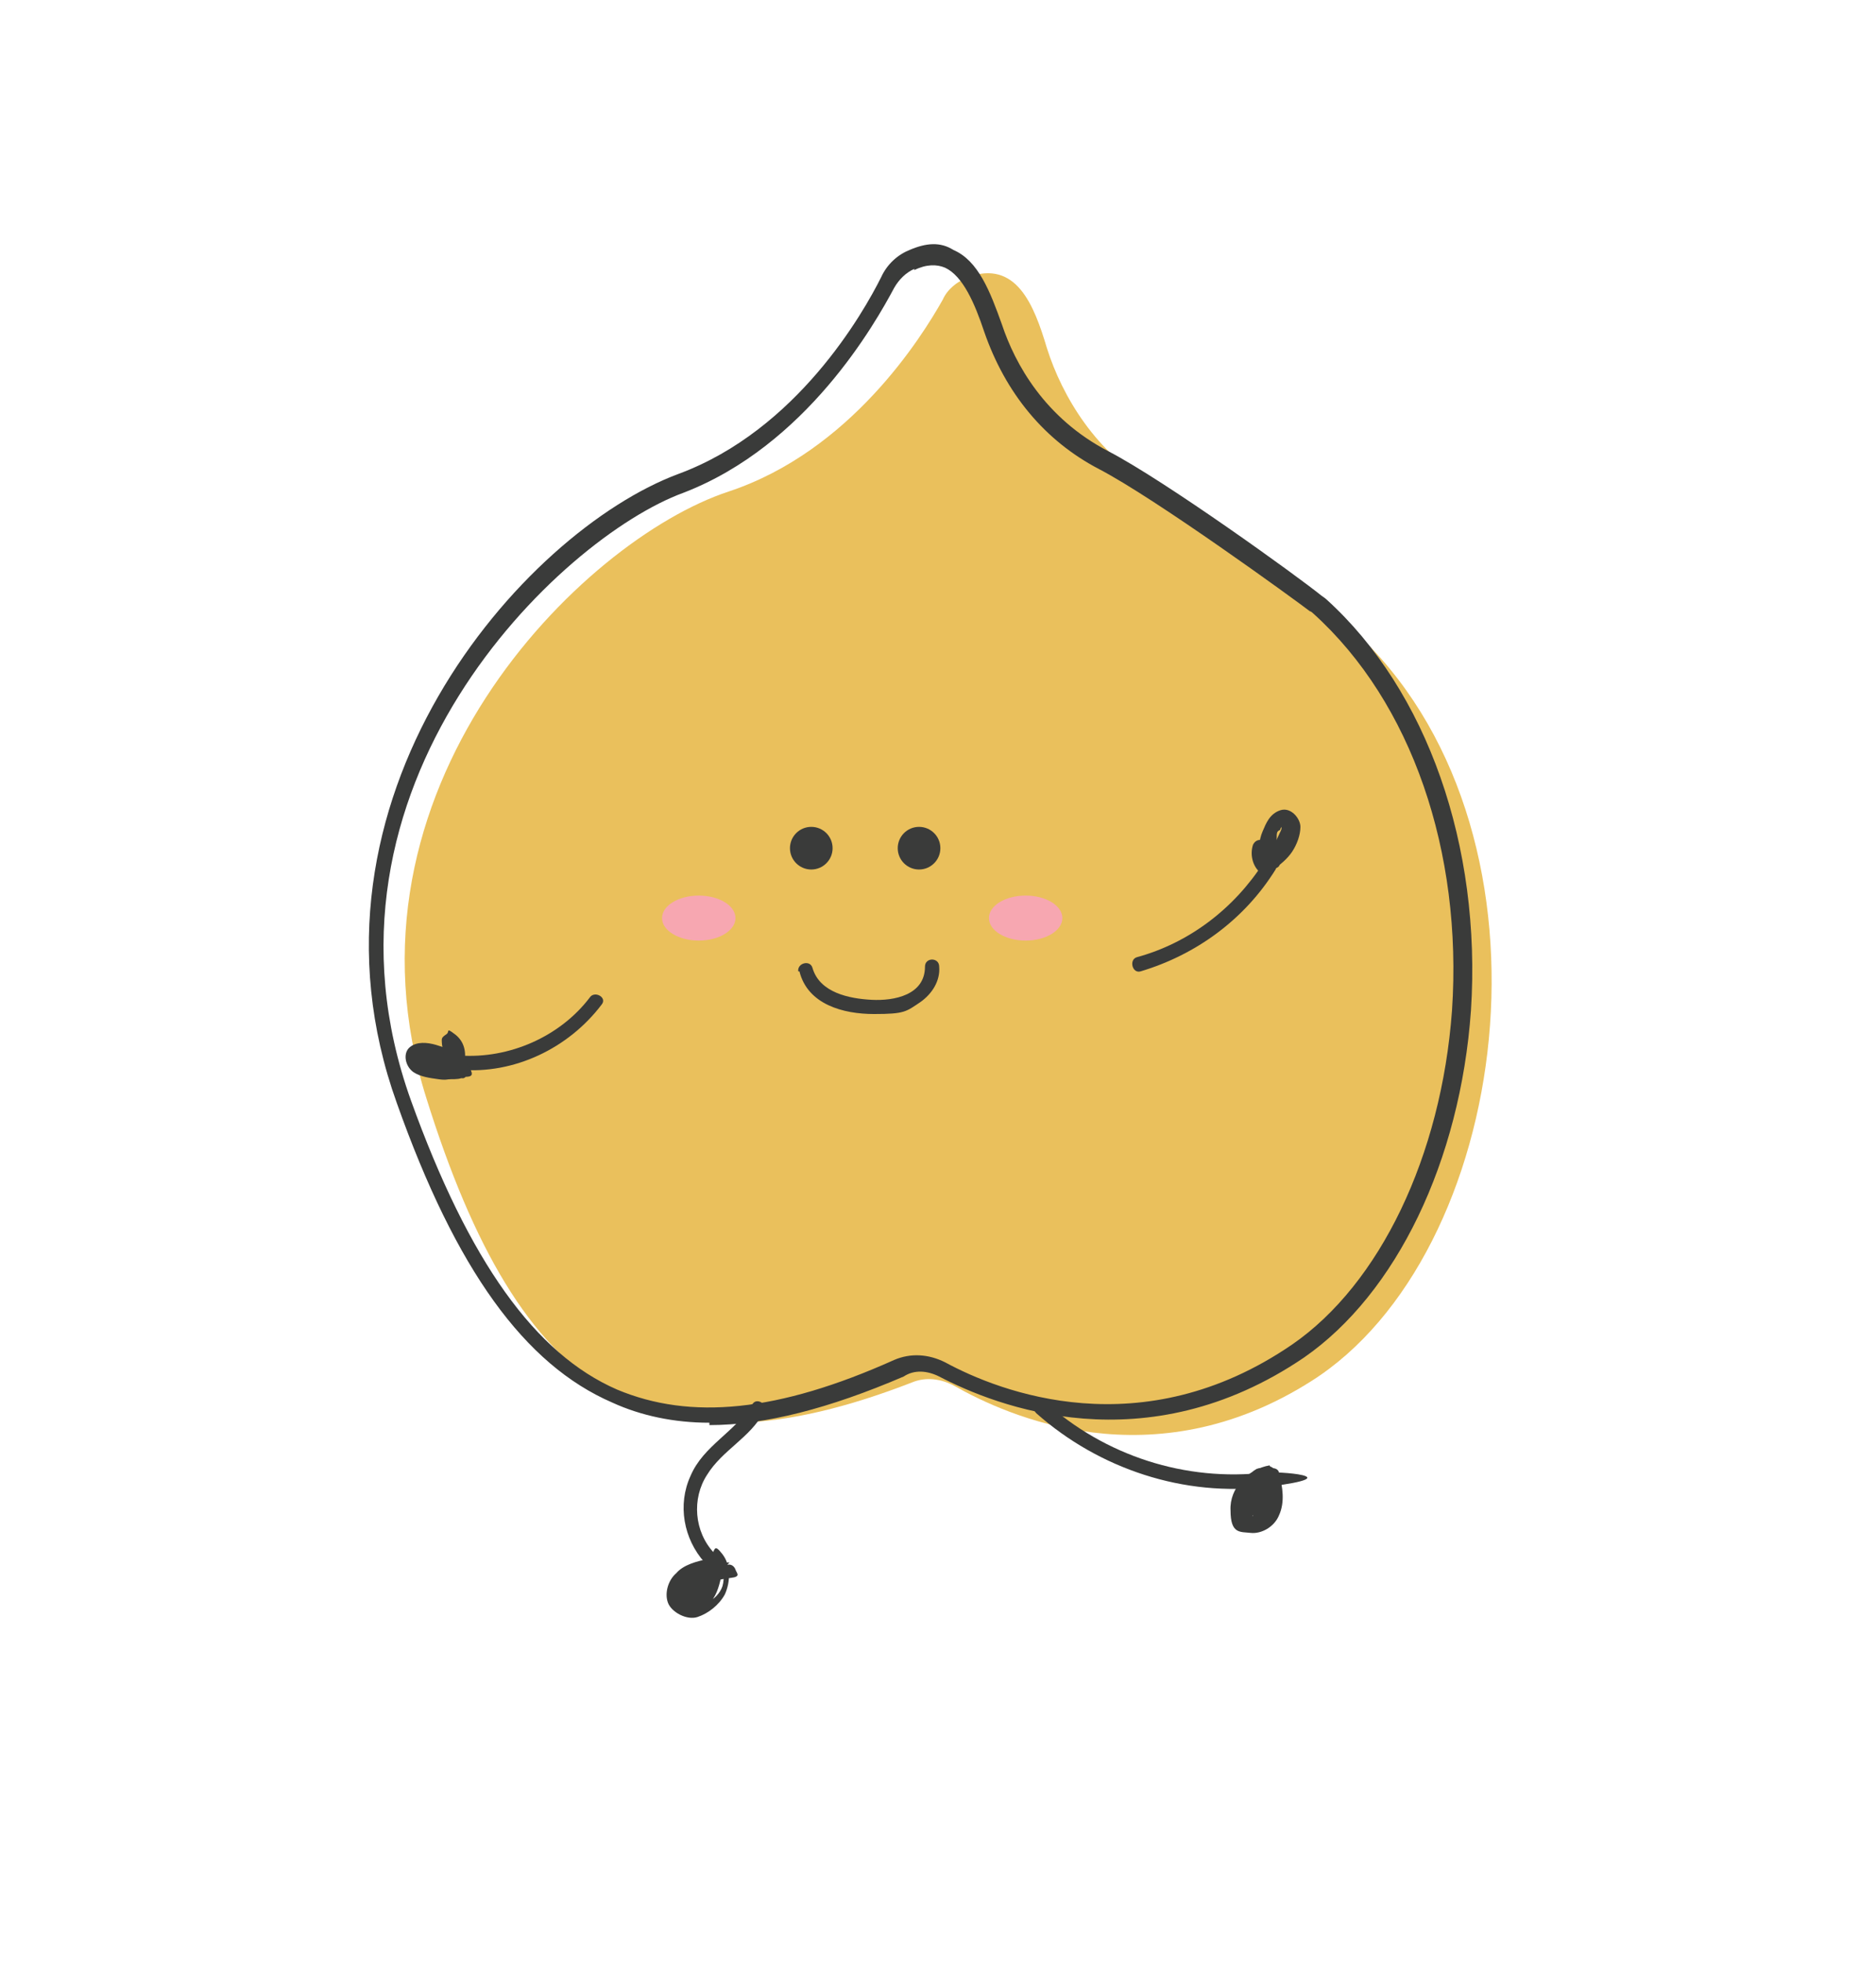 <svg viewBox="0 0 158.4 165.6" version="1.1" height="2.3in" width="2.2in" xmlns="http://www.w3.org/2000/svg" data-sanitized-data-name="Layer 1" data-name="Layer 1" id="Layer_1">
  <defs>
    <style>
      .cls-1 {
        fill: #eac05c;
      }

      .cls-1, .cls-2, .cls-3 {
        stroke-width: 0px;
      }

      .cls-2 {
        fill: #3a3b3a;
      }

      .cls-3 {
        fill: #f7a7b1;
      }
    </style>
  </defs>
  <path d="M81.7,23.4c-.9.4-1.7,1-2.1,1.9-1.8,3.2-7.8,12.8-18.1,16.2-12.4,4.1-33.7,25.2-25.5,51.2,7.9,25.3,19.1,32.5,41,24,1.2-.5,2.5-.3,3.6.3,4.4,2.5,16.7,8.1,30.1-.4,16.8-10.6,21.8-45.6,4.3-62.7,0,0-.2-.2-.3-.3-1.6-1.3-12.7-10.1-17.4-12.7s-7.6-7.4-8.9-11.5c-1.1-3.7-2.6-7.5-6.7-6h0Z" class="cls-1"></path>
  <path d="M59.9,120.1c-3,0-5.8-.6-8.2-1.7-7.4-3.2-13.2-11.2-18.2-25.3-9.2-25.6,10.6-48.2,23.8-53.1,10-3.7,15.6-13.6,17.1-16.6.5-1.1,1.4-1.9,2.4-2.3h0c1.4-.6,2.6-.7,3.7,0,2.1.9,3.1,3.5,4.1,6.3,1.1,3.3,3.6,7.9,9,10.7,4.8,2.5,15.9,10.5,18,12.2,0,0,.3.2.4.3,8.5,7.7,13.1,20.8,12.2,34.7-.9,12.7-6.3,23.9-14.1,29.3-13.4,9.1-26,4.1-30.8,1.6-1-.5-2.1-.6-3,0-6.3,2.7-11.7,4.1-16.4,4.1h0ZM77.2,22.7c-.7.3-1.3.9-1.7,1.6-1.6,3-7.4,13.3-17.8,17.3-10.4,3.8-32.5,24.8-23,51.3,4.9,13.6,10.5,21.4,17.4,24.4,6.2,2.6,13.6,1.9,23.4-2.5,1.4-.6,2.9-.5,4.3.2,4.6,2.5,16.6,7.2,29.3-1.5,7.4-5.1,12.6-15.9,13.5-28.2.9-13.4-3.4-26-11.7-33.5,0,0-.2-.2-.3-.2-1.3-1-13-9.5-17.8-12-4.6-2.4-7.9-6.4-9.7-11.6-.8-2.4-1.8-4.7-3.3-5.4-.7-.3-1.6-.3-2.6.2h0Z" class="cls-2"></path>
  <path d="M67.5,82c.7,2.8,3.7,3.6,6.3,3.6s2.7-.2,3.9-1c1-.7,1.7-1.8,1.6-3,0-.8-1.2-.8-1.2,0,0,2.4-2.6,2.9-4.5,2.8s-4.4-.6-5-2.7c-.2-.7-1.3-.4-1.2.3h0Z" class="cls-2"></path>
  <circle r="1.8" cy="71.6" cx="68.5" class="cls-2"></circle>
  <circle r="1.8" cy="71.6" cx="77.6" class="cls-2"></circle>
  <path d="M49.8,84.2c-2.5,3.3-6.8,5.2-11,4.9s-.8,1.1,0,1.2c4.6.4,9.2-1.8,12-5.5.5-.6-.6-1.2-1-.6h0Z" class="cls-2"></path>
  <path d="M96.3,82c4.7-1.4,8.8-4.4,11.4-8.6.4-.7-.6-1.3-1-.6-2.5,3.9-6.3,6.8-10.7,8-.7.2-.4,1.4.3,1.2h0Z" class="cls-2"></path>
  <path d="M63.5,118.5c-1.4,2.4-4.1,3.5-5.2,6.1-1.1,2.4-.6,5.3,1.2,7.3.5.6,1.4-.3.8-.8-1.7-1.8-1.9-4.6-.6-6.6,1.3-2.1,3.6-3.1,4.8-5.3.4-.7-.7-1.3-1-.6h0Z" class="cls-2"></path>
  <path d="M87.5,119.3c5.3,4.7,12.5,7.1,19.6,6.2s.6-1.3-.2-1.2c-6.8.8-13.6-1.4-18.7-6-.6-.5-1.3.4-.7,1h0Z" class="cls-2"></path>
  <path d="M59.8,131.6c-1,.2-2.1.5-2.7,1.2-.7.6-1,1.7-.7,2.5s1.6,1.5,2.5,1.2,1.8-1,2.3-1.9c.5-1.1.5-2.5-.2-3.4s-.6-.4-.9,0c-.6.6-1.3,1.2-1.9,1.8-.3.3-.6.5-.8.9s-.2.9,0,1.3c.4.7,1.5.9,2.2.4s1-1.3,1.2-2.1-.2-.7-.6-.8c-1.2,0-2.4.8-2.6,2,0,.5.4.9.9.7,1-.5,1.9-1.4,2.4-2.4,0-.3,0-.6-.2-.8s-.7,0-.8.2c-.4.9-1.1,1.6-2,2l.9.7c.2-.7.8-1.2,1.5-1.1-.2-.3-.4-.5-.6-.8,0,.3,0,.6-.2.8s0,.2-.2.3h0s0,0,0,0c0,0,0,0-.2,0h0c0,0,0,0,0,0s0,0,0,0h0c0,0,0-.2.2-.3.2-.2.5-.5.8-.7.5-.5,1-.9,1.5-1.4h-.9c.4.5.5,1.3.3,2-.2.6-.7,1.1-1.3,1.4h-.6c0,0,0,0,0,0s-.2,0,0,0h-.2s-.2,0,0,0c0,0-.2-.2,0,0h0s0,0,0,0,0,0,0,0h0q0-.2,0,0h0v-.3q0,0,0,0v-.2c0-.3.2-.5.4-.7.6-.6,1.5-.8,2.4-.9s.5-.4.4-.7-.4-.5-.7-.4h0l-1.3-.4Z" class="cls-2"></path>
  <path d="M107.2,123.7c-1.8.3-3.4,1.9-3.3,3.8,0,2,.8,1.8,1.7,1.9s2-.5,2.4-1.5c.5-1.1.3-2.4,0-3.5,0-.5-.7-.6-1.1-.3-1,1-1.6,2.3-2,3.6h1.2c0-.4,0-.7,0-1.1s-.4-.5-.7-.5c-.9,0-1.2,1.3-.5,1.9s.8,0,.9-.3c.4-1,.8-2,1.1-2.9s-.3-1-.8-.8c-.7.4-1.1,1-1.2,1.8s.2,1.6.9,2.1c.7.5,1.8,0,2.2-.7s0-1.8-.9-2-.7,0-.8.3,0,.7.3.8.2,0,0,0c0,0,0,0,0,0s0,0,0,0h0s0,0,0,0h0s0,0,0,0h0c-.2,0,0,0,0,0h0s0,0,0,0c0,0-.2-.3-.2-.4h0c0-.2,0-.3,0,0v-.3c0-.2,0,0,0,0h0v-.2h0c0-.2,0,0,0,0h0c0-.2.2,0,0,0l-.8-.8c-.4,1-.8,2-1.1,2.9l.9-.3h0c0,0,0,0,0,0h0l-.7-.5c0,.3,0,.7,0,1,0,.3.3.5.6.5s.5-.2.6-.5c.3-1.1.9-2.2,1.7-3l-1.1-.3c.2.8.4,1.7.2,2.5-.2.8-.2.6-.4.8s-.4.3-.7.3-.5,0-.7-.2h0c0-.2,0,0,0,0h0q0-.2,0,0c0,0,0,0,0,0v-.2h0v-.5h0v-.2c0-.3.2-.5.5-.8s.5-.5.8-.7.7-.3,1-.4.5-.4.5-.7-.4-.6-.7-.5h0l.4.3Z" class="cls-2"></path>
  <path d="M106.5,125.9c-.2.7-.4,1.3-.7,2s0,.7.3.8.7,0,.8-.3c.2-.7.4-1.3.7-2s0-.7-.3-.8-.7,0-.8.3h0Z" class="cls-2"></path>
  <path d="M38.8,89c-.6-.3-1.3-.6-2-.8s-1.6-.3-2.2.2-.4,1.6.3,2.1c.6.4,1.4.5,2.1.6s.7,0,1.1,0,.8,0,1.1-.2c.4-.3.5-.8.3-1.2s-.6-.5-.9-.5c-.8-.2-1.5-.3-2.3-.5s-.8-.2-1.2,0-.8.6-.6,1.1c0,.5.6.6,1,.8s.8.2,1.3.3c.8,0,1.7,0,2.5,0s.5-.4.4-.7-.4-.5-.7-.4c-1,.2-2,.2-2.8,0s-.2,0-.4,0h0v.5h.4c.6,0,1.1.2,1.7.4s.5,0,.8.2,0,0,.2,0h0c0-.3,0-.4,0-.5h0s0,0,0,0h-1.3c-.5,0-1,0-1.4-.3h0s0,0-.2,0h0c0,0,0,0,0,0h.3c.2,0,.5,0,.8.2.6.2,1.1.3,1.6.6s.6,0,.8-.2,0-.7-.2-.8h0l-.5-.6Z" class="cls-2"></path>
  <path d="M39.4,89.5s0,0-.2-.2,0,0,0,0c0,0,0,0,0,0s0,0,0,0h0l-.3-.6c0-.2,0,0,0,0h0v-.6c0-.2,0,0,0,0,0,0,0,0,0,0s0,0,0,0h0v-.2l-1,.4s0,0,.2.2h0s0,0,0,.2h0s0,0,0,0h0v.3h0v.4c0,0,0,0,0,0h0v.5c0,.2.2.2.4.3.3,0,.7,0,.7-.4.2-1,0-1.9-.8-2.5s-.4-.2-.7,0-.4.3-.4.5c0,1,.5,2.1,1.2,2.7s.6.2.8,0,.2-.6,0-.8h0v-.2Z" class="cls-2"></path>
  <path d="M107.3,72.8l-.3-.3c0,0,0,0,0,0s0,0,0,0v-.2h0c0,0,0,0,0,0v-.3.2-.5.2-.3h-1.2c.2.5.4,1.1.7,1.6s0,.3.3.4.3,0,.5,0,.3,0,.4-.3,0-.3,0-.5c-.2-.5-.4-1.1-.7-1.6s0-.2-.2-.3-.2,0-.4,0c-.3,0-.5.2-.6.4-.3.9,0,2,.8,2.5s.3.2.4.2.3,0,.4-.2c.2-.2.3-.6,0-.8h0Z" class="cls-2"></path>
  <path d="M107.8,72.9v-.9c0-.3,0-.2,0-.2h0v-.6c0-.2,0-.3,0-.4s0,0,0-.2h0c0-.2,0-.4.2-.5s0,0,.2-.3,0,0,0,0h0s0,0,0,0,0,0,0,0c0,0,0,0,0,0s0,0,0,0h0s0,0,0,0h0v.2c0,.2,0,.5-.2.7s0,0,0,0h0v.2c0,0,0,.2-.2.4s0,0,0,.2,0,0,0,0h0c0,.2-.2.3-.3.4l-.2.2c0,0-.2,0,0,0,0,0-.3.2-.4.3-.3.2-.4.5-.2.8s.5.4.8.2c.6-.4,1.2-.9,1.6-1.5s.7-1.4.7-2.1-.8-1.7-1.7-1.4-1.2,1.1-1.5,1.8-.4,1.7-.3,2.5.2.6.6.6.6-.3.6-.6h.3Z" class="cls-2"></path>
  <path d="M108,73.1c.5-1,.9-2,1.4-2.9s0-.7-.2-.8-.7,0-.8.2c-.5,1-.9,2-1.4,2.9s0,.7.2.8.7,0,.8-.2h0Z" class="cls-2"></path>
  <ellipse ry="1.9" rx="3.1" cy="77.5" cx="59" class="cls-3"></ellipse>
  <ellipse ry="1.9" rx="3.1" cy="77.5" cx="86.6" class="cls-3"></ellipse>
</svg>